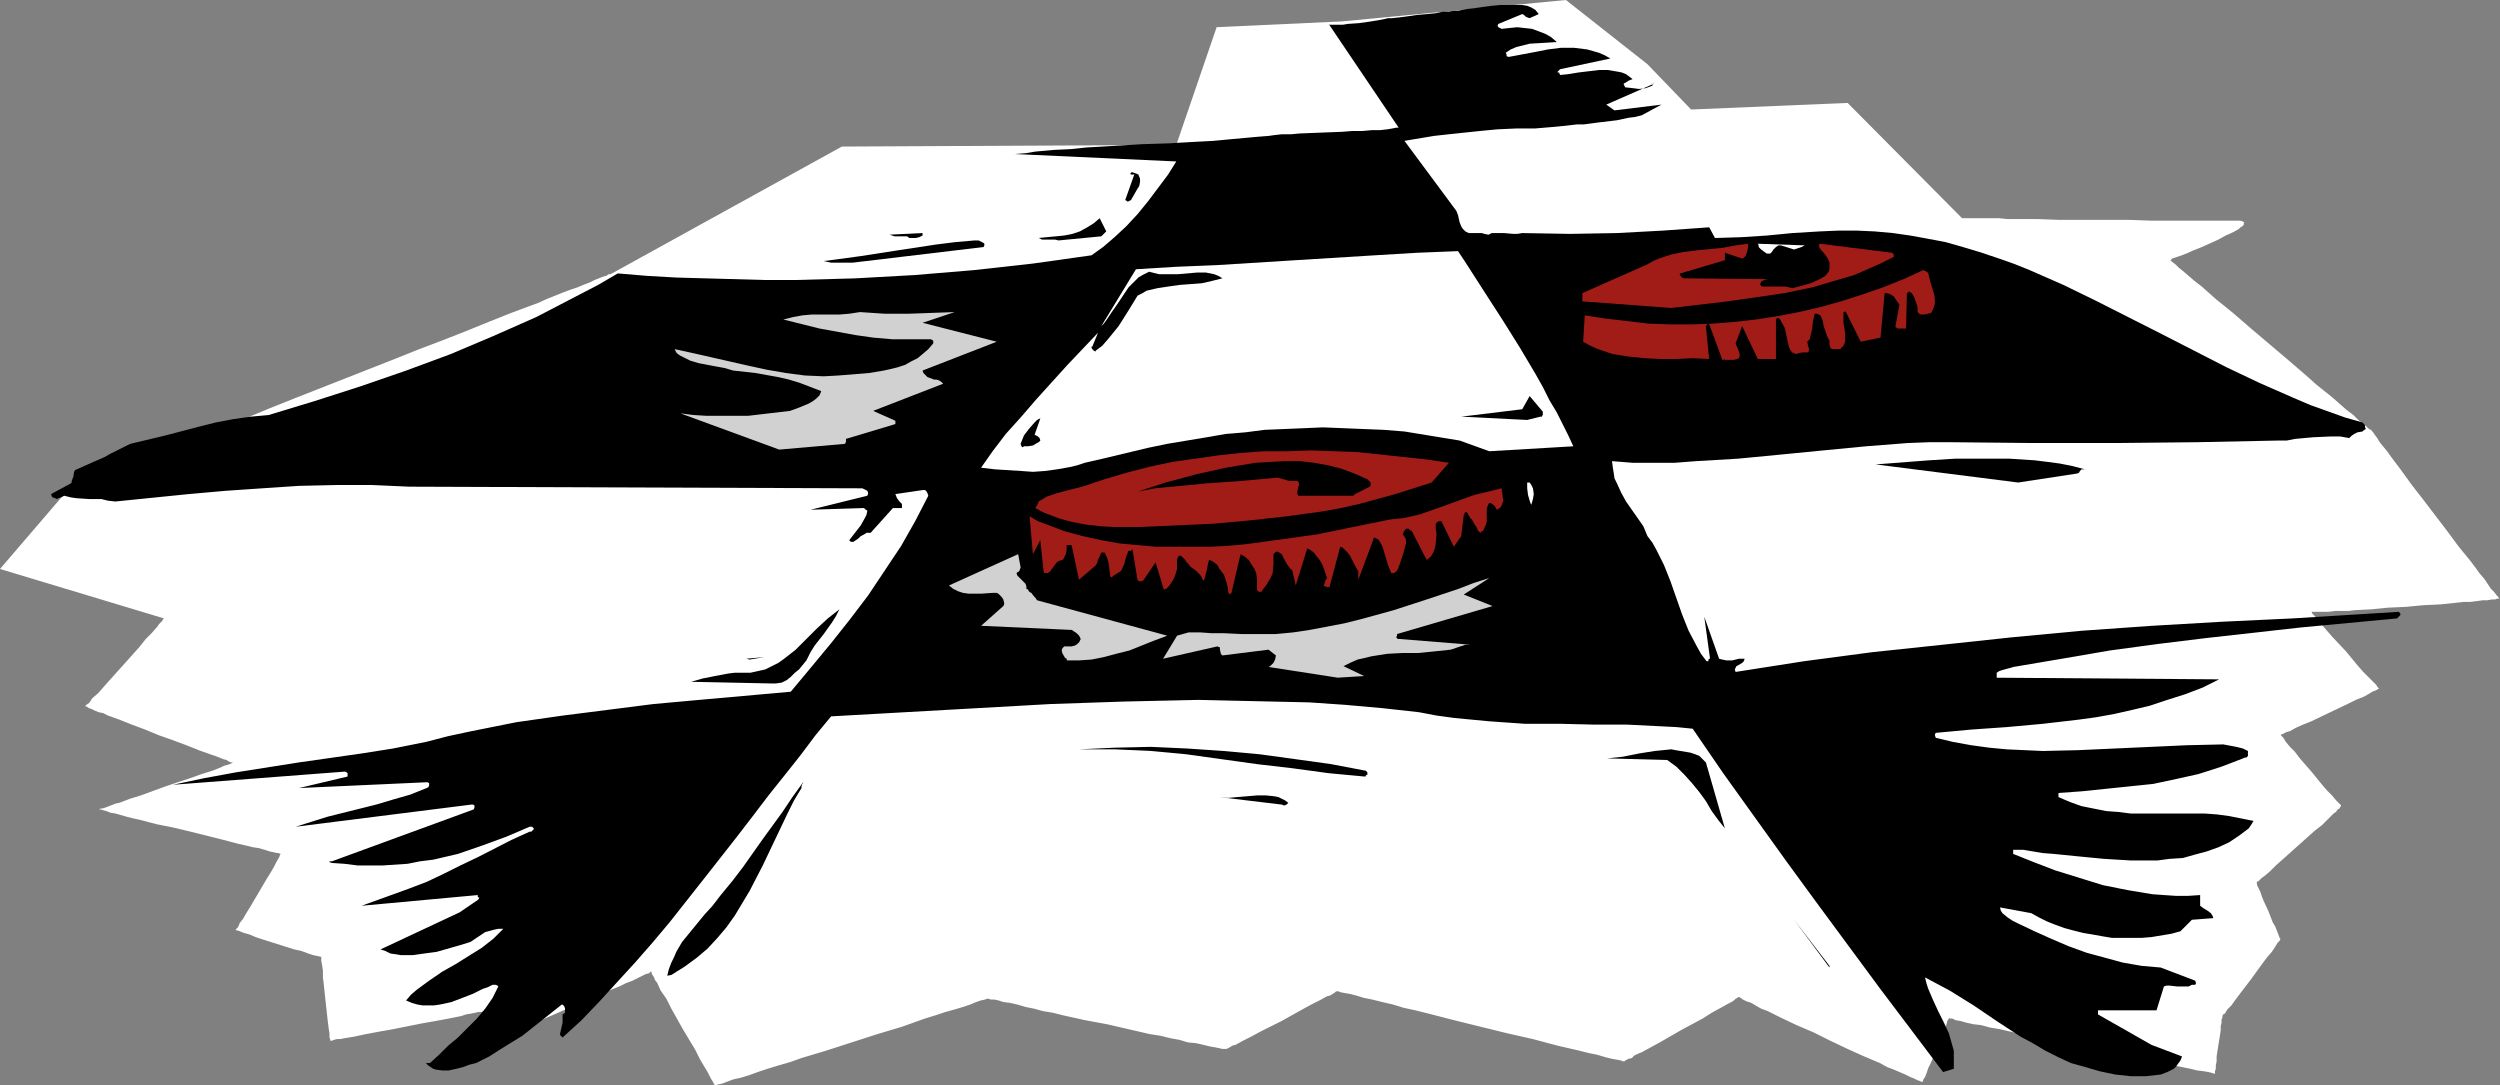 <?xml version="1.0" encoding="UTF-8" standalone="no"?>
<svg
   version="1.0"
   width="129.766mm"
   height="56.333mm"
   id="svg27"
   sodipodi:docname="Checkers 1.wmf"
   xmlns:inkscape="http://www.inkscape.org/namespaces/inkscape"
   xmlns:sodipodi="http://sodipodi.sourceforge.net/DTD/sodipodi-0.dtd"
   xmlns="http://www.w3.org/2000/svg"
   xmlns:svg="http://www.w3.org/2000/svg">
  <rect width="100%" height="100%" fill="#808080" stroke="none"/>
  <sodipodi:namedview
     id="namedview27"
     pagecolor="#ffffff"
     bordercolor="#000000"
     borderopacity="0.25"
     inkscape:showpageshadow="2"
     inkscape:pageopacity="0.0"
     inkscape:pagecheckerboard="0"
     inkscape:deskcolor="#d1d1d1"
     inkscape:document-units="mm" />
  <defs
     id="defs1">
    <pattern
       id="WMFhbasepattern"
       patternUnits="userSpaceOnUse"
       width="6"
       height="6"
       x="0"
       y="0" />
  </defs>
  <path
     style="fill:#ffffff;fill-opacity:1;fill-rule:evenodd;stroke:none"
     d="M 13.574,95.794 0,111.625 l 32.158,9.692 v 0 l -0.162,0.162 -0.162,0.323 -0.323,0.323 -0.323,0.323 -0.323,0.485 -1.131,1.292 -1.131,1.131 -1.293,1.615 -2.747,3.069 -2.909,3.231 -1.293,1.454 -1.131,1.292 -1.131,0.969 -0.323,0.485 -0.323,0.485 -0.323,0.162 -0.323,0.323 v 0 h -0.162 l 0.162,0.162 h 0.162 l 0.485,0.323 0.485,0.162 0.646,0.323 0.808,0.323 0.808,0.162 0.97,0.485 2.262,0.808 2.424,0.969 2.586,0.969 2.747,1.131 2.747,0.969 2.586,0.969 2.424,0.969 2.262,0.808 0.97,0.323 0.808,0.323 0.808,0.323 0.646,0.162 0.485,0.323 0.485,0.162 h 0.323 v 0 0 l -0.323,0.162 -0.323,0.162 -0.485,0.162 -0.646,0.162 -0.646,0.323 -0.808,0.323 -0.808,0.323 -2.101,0.646 -2.262,0.808 -4.848,1.615 -4.848,1.777 -2.101,0.646 -2.101,0.808 -0.808,0.162 -0.808,0.323 -0.808,0.323 -0.485,0.162 -0.485,0.162 h -0.323 l -0.323,0.162 v 0 0 h 0.323 l 0.485,0.162 0.646,0.162 0.808,0.323 0.97,0.162 1.131,0.323 1.131,0.323 1.293,0.323 1.454,0.323 3.07,0.808 3.232,0.646 3.394,0.808 3.232,0.808 3.232,0.808 3.07,0.808 1.454,0.323 1.293,0.323 1.131,0.162 1.131,0.323 0.97,0.323 0.808,0.162 0.646,0.162 h 0.323 l 0.323,0.162 h 0.162 v 0 l -0.162,0.162 -0.162,0.485 -0.485,0.808 -0.485,0.969 -0.646,1.131 -0.808,1.292 -3.232,5.492 -0.808,1.292 -0.646,1.131 -0.646,0.808 -0.323,0.808 -0.162,0.162 -0.162,0.162 -0.162,0.162 0.162,0.162 h 0.162 l 0.485,0.162 0.808,0.323 1.131,0.323 1.131,0.485 1.454,0.485 3.07,0.969 3.07,0.969 1.454,0.323 1.293,0.485 0.97,0.323 0.808,0.162 0.646,0.162 h 0.162 v 0.162 0.646 l 0.162,0.808 0.162,1.131 v 1.292 l 0.162,1.292 0.323,3.069 0.323,2.908 0.162,1.454 0.162,1.292 0.162,0.969 v 0.808 l 0.162,0.485 v 0.162 h 0.323 l 0.323,-0.162 0.646,-0.162 h 0.646 l 0.808,-0.162 0.97,-0.162 0.97,-0.162 2.262,-0.485 2.586,-0.485 2.747,-0.485 5.656,-1.131 2.747,-0.485 2.586,-0.485 2.424,-0.485 0.97,-0.323 0.97,-0.162 0.808,-0.162 0.646,-0.162 h 0.646 l 0.323,-0.162 h 0.323 v -0.162 0.162 l -0.323,0.323 -0.323,0.646 -0.485,0.485 -1.293,1.615 -2.747,3.554 -0.646,0.808 -0.646,0.808 -0.485,0.485 -0.323,0.485 -0.323,0.323 v 0 h 0.162 l 0.323,-0.162 0.485,-0.162 0.808,-0.323 0.808,-0.323 1.131,-0.485 1.131,-0.485 1.454,-0.646 1.454,-0.646 1.616,-0.646 3.394,-1.292 3.555,-1.615 3.717,-1.615 3.717,-1.615 3.717,-1.615 3.394,-1.454 1.454,-0.646 1.616,-0.646 1.293,-0.646 1.293,-0.485 0.97,-0.485 0.97,-0.485 0.646,-0.323 0.646,-0.162 0.323,-0.323 v 0 h 0.162 v 0.323 l 0.162,0.323 0.323,0.485 0.162,0.485 0.485,0.646 0.646,1.454 1.131,1.615 0.97,1.938 2.262,4.039 2.424,4.039 0.97,1.938 0.97,1.615 0.485,0.808 0.646,1.292 0.323,0.485 0.162,0.323 0.162,0.323 0.162,0.162 v 0 h 0.162 l 0.485,-0.162 0.808,-0.162 0.808,-0.323 1.293,-0.485 1.454,-0.323 1.616,-0.485 1.778,-0.646 1.939,-0.646 2.101,-0.646 2.262,-0.646 2.262,-0.808 4.848,-1.454 10.019,-3.231 4.848,-1.454 2.262,-0.808 2.262,-0.808 2.101,-0.646 1.939,-0.646 1.778,-0.485 1.616,-0.485 1.454,-0.485 1.131,-0.485 0.97,-0.323 0.808,-0.162 0.323,-0.162 h 0.162 0.162 l 0.485,0.162 h 0.646 l 0.808,0.162 0.97,0.323 1.293,0.162 1.454,0.323 1.616,0.485 1.616,0.323 1.778,0.485 1.939,0.323 1.939,0.485 4.363,0.969 4.363,0.808 4.202,0.969 4.202,0.969 2.101,0.323 1.939,0.485 1.778,0.323 1.616,0.485 1.616,0.162 1.454,0.323 1.293,0.323 0.97,0.162 0.808,0.162 0.646,0.162 h 0.485 0.162 v 0 h 0.162 l 0.323,-0.162 0.323,-0.162 0.485,-0.323 0.646,-0.162 1.454,-0.808 1.616,-0.808 1.778,-0.969 4.202,-2.1 4.04,-2.262 1.778,-0.969 1.616,-0.808 1.454,-0.808 0.646,-0.162 0.485,-0.323 0.323,-0.162 0.323,-0.323 h 0.162 0.162 0.162 l 0.323,0.162 0.808,0.162 0.97,0.162 1.293,0.323 1.616,0.485 1.616,0.323 1.939,0.485 2.101,0.485 2.101,0.646 2.262,0.485 2.586,0.646 5.01,1.292 10.504,2.585 5.01,1.131 2.424,0.646 2.424,0.646 2.101,0.485 2.101,0.485 1.939,0.485 1.616,0.323 1.616,0.485 1.293,0.323 0.97,0.162 0.808,0.162 0.323,0.162 h 0.162 0.162 l 0.162,-0.162 0.323,-0.162 0.323,-0.162 0.646,-0.162 0.485,-0.485 0.646,-0.323 0.808,-0.323 1.778,-0.969 1.778,-0.969 4.202,-2.423 4.202,-2.262 1.778,-1.131 1.778,-0.969 1.454,-0.808 0.646,-0.323 0.485,-0.323 0.323,-0.323 0.323,-0.162 0.162,-0.162 h 0.162 0.162 l 0.162,0.162 0.485,0.323 0.646,0.323 0.97,0.323 0.808,0.485 1.131,0.646 1.293,0.485 1.293,0.646 1.293,0.646 3.07,1.454 3.394,1.454 3.232,1.615 3.394,1.615 3.232,1.454 3.07,1.292 1.454,0.808 1.293,0.485 1.131,0.485 1.131,0.485 0.97,0.485 0.808,0.323 0.646,0.323 0.485,0.162 0.323,0.162 h 0.162 v 0 l 0.162,-0.485 0.323,-0.485 0.323,-0.808 0.323,-0.969 0.485,-0.969 0.97,-2.262 0.97,-2.423 0.323,-0.969 0.485,-0.969 0.323,-0.969 0.162,-0.646 0.323,-0.485 v -0.162 l 0.162,0.162 h 0.485 l 0.646,0.323 0.97,0.162 1.131,0.323 1.454,0.323 1.454,0.162 1.778,0.485 1.939,0.323 2.101,0.485 2.101,0.485 2.262,0.485 4.686,0.969 4.848,0.969 4.848,0.969 4.848,0.969 2.262,0.485 2.101,0.485 1.939,0.323 1.939,0.485 1.778,0.323 1.616,0.323 1.293,0.323 1.293,0.162 0.97,0.162 0.646,0.162 0.485,0.162 h 0.162 v -0.162 -0.323 l 0.162,-0.485 v -0.646 l 0.162,-0.808 v -0.969 l 0.323,-2.1 0.323,-1.938 0.162,-1.131 v -0.808 l 0.162,-0.646 v -0.646 l 0.162,-0.323 v -0.323 0 0 l 0.162,-0.323 0.323,-0.162 0.485,-0.808 0.808,-0.808 0.808,-1.131 0.97,-1.292 2.101,-2.746 2.101,-2.908 0.97,-1.292 0.97,-1.131 0.646,-0.969 0.485,-0.808 0.323,-0.323 0.162,-0.162 v -0.162 l 0.162,-0.162 h -0.162 l -0.162,-0.323 -0.162,-0.485 -0.323,-0.808 -0.323,-0.808 -0.485,-0.808 -0.808,-2.1 -0.97,-2.1 -0.323,-0.808 -0.323,-0.969 -0.323,-0.646 -0.323,-0.646 v -0.323 l -0.162,-0.162 h 0.162 v -0.162 l 0.323,-0.162 0.323,-0.323 0.323,-0.323 0.485,-0.323 1.131,-0.969 1.131,-1.131 1.454,-1.292 6.141,-5.492 1.454,-1.131 1.293,-1.292 0.97,-0.969 0.485,-0.323 0.323,-0.485 0.323,-0.162 0.162,-0.323 0.162,-0.162 h 0.162 -0.162 v -0.162 l -0.162,-0.162 -0.162,-0.162 -0.646,-0.646 -0.808,-0.969 -0.97,-0.969 -0.97,-1.131 -2.101,-2.585 -2.262,-2.585 -0.97,-1.292 -0.97,-0.969 -0.808,-0.969 -0.485,-0.808 -0.485,-0.485 v -0.162 0 0 h 0.162 l 0.323,-0.162 0.323,-0.162 0.323,-0.162 0.646,-0.162 1.131,-0.646 1.454,-0.646 1.616,-0.646 3.717,-1.777 3.394,-1.615 1.616,-0.808 1.616,-0.646 1.131,-0.646 0.485,-0.323 0.485,-0.162 0.323,-0.162 0.323,-0.162 0.162,-0.162 v 0 0 l -0.162,-0.162 -0.162,-0.162 -0.162,-0.323 -0.646,-0.646 -0.97,-0.969 -0.97,-0.969 -1.131,-1.292 -2.262,-2.746 -2.586,-2.746 -1.131,-1.292 -0.97,-1.131 -0.808,-0.969 -0.646,-0.808 -0.323,-0.323 -0.162,-0.162 v -0.162 l -0.162,-0.162 h 1.616 0.808 0.97 l 1.293,-0.162 h 1.131 1.454 l 1.293,-0.162 3.232,-0.162 3.232,-0.323 3.555,-0.162 3.394,-0.323 3.394,-0.162 3.07,-0.323 1.454,-0.162 h 1.293 l 1.293,-0.162 1.131,-0.162 h 0.97 l 0.808,-0.162 h 0.646 l 0.485,-0.162 h 0.323 0.162 -0.162 l -0.162,-0.323 -0.323,-0.323 -0.485,-0.646 -0.646,-0.646 -0.646,-0.969 -0.646,-0.969 -0.97,-1.131 -0.808,-1.131 -0.97,-1.292 -2.262,-2.746 -2.262,-3.069 -4.686,-6.139 -2.262,-2.908 -2.101,-2.908 -0.97,-1.292 -0.97,-1.292 -0.808,-1.131 -0.808,-0.969 -0.646,-0.808 -0.485,-0.808 -0.485,-0.646 -0.323,-0.485 -0.323,-0.323 v -0.162 h -0.162 l -0.323,-0.162 -0.485,-0.485 -0.808,-0.646 -0.808,-0.646 -0.97,-0.969 -1.293,-0.969 -1.293,-1.131 -1.454,-1.292 -1.616,-1.292 -1.616,-1.292 -1.616,-1.454 -3.555,-3.069 -7.434,-6.3 -3.555,-3.069 -1.778,-1.454 -1.616,-1.292 -1.454,-1.292 -1.454,-1.292 -1.454,-1.131 -1.131,-0.969 -1.131,-0.969 -0.808,-0.646 -0.646,-0.646 -0.646,-0.485 -0.323,-0.323 h -0.162 0.162 l 0.162,-0.162 0.162,-0.162 0.485,-0.162 0.97,-0.323 1.293,-0.485 1.454,-0.646 1.616,-0.646 3.232,-1.454 1.454,-0.808 1.454,-0.646 1.131,-0.646 0.323,-0.323 0.323,-0.162 0.323,-0.323 v -0.323 l 0.162,-0.162 h -0.162 l -0.162,-0.162 -0.485,-0.162 h -1.293 -4.686 -1.454 -5.656 -4.202 l -4.525,-0.162 h -9.211 -4.525 l -4.363,-0.162 h -1.939 -3.878 l -1.616,-0.162 h -4.202 -1.131 -1.939 L 362.468,20.193 331.764,21.485 323.2,12.6 307.201,0 263.246,4.2 238.683,5.331 230.765,28.431 165.155,28.754 120.069,53.632 v 0 l -0.323,0.162 h -0.323 l -0.485,0.323 -0.646,0.162 -0.808,0.323 -0.808,0.323 -0.97,0.485 -1.293,0.485 -1.131,0.485 -1.454,0.485 -1.293,0.485 -1.616,0.646 -1.616,0.646 -1.778,0.808 -1.778,0.646 -3.878,1.454 -4.04,1.615 -4.363,1.777 -4.525,1.777 -4.686,1.777 -4.848,1.938 -9.858,3.877 -9.858,3.877 -4.848,1.938 -4.686,1.938 -4.686,1.777 -4.363,1.777 -4.202,1.615 -3.878,1.615 -1.939,0.646 -1.778,0.808 -1.616,0.646 -1.616,0.646 -1.454,0.646 -1.454,0.485 -1.293,0.485 -1.131,0.485 -1.131,0.485 -0.97,0.323 -0.808,0.323 -0.808,0.323 -0.646,0.323 -0.323,0.162 -0.323,0.162 z"
     id="path1" />
  <path
     style="fill:#000000;fill-opacity:1;fill-rule:evenodd;stroke:none"
     d="m 418.059,211.134 h 2.909 l 1.454,-0.162 1.454,-0.162 1.293,-0.485 1.293,-0.646 0.485,-0.485 0.323,-0.485 0.485,-0.646 0.323,-0.808 -5.979,-2.262 -10.504,-5.977 v -0.808 h 11.474 l 1.454,-4.685 0.485,-0.162 h 0.646 l 1.454,0.162 h 1.454 0.808 l 0.646,-0.323 h 0.485 0.162 l 0.162,-0.323 -0.162,-0.485 -6.787,-2.585 -3.717,-0.323 -3.717,-0.646 -3.555,-0.969 -3.555,-0.969 -3.555,-1.292 -3.394,-1.454 -3.232,-1.454 -3.07,-1.454 -1.293,-0.646 -0.97,-0.646 -0.97,-0.808 -0.323,-0.485 -0.162,-0.646 6.141,1.131 1.454,0.808 1.616,0.808 1.616,0.646 1.778,0.646 1.778,0.485 1.939,0.485 1.939,0.323 1.778,0.323 1.939,0.323 h 1.939 1.939 1.939 l 1.939,-0.162 1.939,-0.323 1.939,-0.323 1.778,-0.485 0.808,-0.808 0.162,-0.162 0.162,-0.162 0.323,-0.323 0.323,-0.323 0.323,-0.323 0.162,-0.162 4.202,-0.323 -0.162,-0.485 -0.323,-0.485 -0.646,-0.485 -0.808,-0.485 -0.646,-0.485 v -2.1 l -2.424,0.162 h -2.262 l -2.424,-0.162 -2.262,-0.162 -4.848,-0.808 -4.848,-0.969 -4.686,-1.454 -4.686,-1.454 -4.202,-1.615 -4.04,-1.615 v -0.808 h 1.939 l 1.939,0.323 1.939,0.323 2.101,0.162 4.848,0.485 5.01,0.485 5.333,0.323 h 2.586 2.586 l 2.424,-0.323 2.586,-0.162 2.262,-0.646 2.424,-0.646 2.262,-0.808 2.101,-0.969 1.939,-1.292 1.939,-1.454 0.646,-0.969 0.162,-0.323 0.162,-0.162 -2.424,-0.485 -2.424,-0.485 -2.424,-0.323 -2.262,-0.162 h -4.848 -4.848 -4.848 l -2.586,-0.323 -2.262,-0.162 -2.424,-0.485 -2.424,-0.485 -2.262,-0.808 -2.262,-0.969 v -0.808 l 4.525,-0.323 9.373,-0.969 4.686,-0.485 4.525,-0.969 4.363,-0.969 4.525,-1.454 2.101,-0.808 2.101,-0.808 0.323,-0.162 h 0.323 l 0.323,-0.323 v -0.969 l -0.97,-0.485 -1.293,-0.323 -2.586,-0.485 -7.11,0.162 -7.11,0.323 -7.11,0.323 -7.11,0.323 -6.949,0.162 -3.555,-0.162 -3.555,-0.162 -3.394,-0.323 -3.555,-0.485 -3.555,-0.646 -3.394,-0.808 -0.162,-0.485 v -0.162 l 0.162,-0.323 6.949,-0.646 6.949,-0.485 7.11,-0.646 6.949,-0.808 3.555,-0.485 3.555,-0.646 3.555,-0.808 3.394,-0.808 3.394,-1.131 3.555,-1.131 3.394,-1.292 3.232,-1.615 -43.632,-0.323 v -0.485 -0.485 l 0.485,-0.323 0.485,-0.162 1.131,-0.323 0.646,-0.162 0.485,-0.162 9.534,-1.615 9.373,-1.615 9.534,-1.292 9.211,-1.131 18.746,-2.1 18.907,-1.777 0.162,-0.162 0.162,-0.162 0.323,-0.323 v -0.323 l -0.162,-0.162 -0.162,-0.162 -20.846,1.292 -13.736,0.646 -13.898,0.808 -13.736,0.969 -13.736,1.292 -13.574,1.454 -13.736,1.454 -13.413,1.777 -13.413,2.1 -0.162,-0.485 0.162,-0.323 0.162,-0.323 0.323,-0.162 0.808,-0.485 0.323,-0.323 0.162,-0.485 h -1.131 l -1.293,0.323 h -1.131 l -0.808,-0.162 -0.646,-0.162 -2.909,-8.239 1.131,8.239 h -0.162 l -0.162,0.162 v 0.323 h -0.162 -0.162 l -0.162,-0.162 -0.97,-1.292 -0.808,-1.454 -1.616,-3.069 -1.293,-3.231 -1.131,-3.231 -1.131,-3.231 -1.293,-3.231 -1.454,-2.908 -0.808,-1.454 -0.97,-1.292 -0.808,-1.938 -1.131,-1.615 -1.131,-1.615 -1.131,-1.615 -0.97,-1.777 -0.808,-1.777 -0.485,-0.969 -0.162,-1.131 -0.162,-0.969 -0.162,-1.292 4.04,0.323 h 4.202 4.04 l 4.202,-0.323 8.242,-0.485 8.403,-0.808 8.242,-0.808 8.403,-0.808 8.242,-0.646 4.202,-0.162 h 4.202 l 16.322,0.162 h 15.998 l 15.998,-0.162 7.918,-0.162 7.918,-0.162 h 1.778 l 1.616,-0.323 3.555,-0.323 3.555,-0.162 h 1.778 l 1.778,0.323 0.485,-0.485 0.485,-0.323 0.646,-0.323 0.97,-0.162 v 0 l 0.162,-0.162 0.485,-0.323 -0.162,-0.485 v -0.323 l -0.485,-0.485 -3.394,-0.969 -6.787,-2.423 -3.394,-1.454 -6.626,-2.908 -6.464,-3.069 -12.928,-6.623 -12.766,-6.462 -6.302,-3.069 -6.626,-2.908 -3.232,-1.292 -3.232,-1.131 -3.394,-1.131 -3.232,-0.969 -3.394,-0.969 -3.394,-0.646 -3.555,-0.646 -3.394,-0.485 -3.555,-0.323 -3.555,-0.162 h -3.555 l -3.717,0.162 -5.333,0.323 -5.01,0.485 -5.01,0.323 -5.171,0.162 -1.131,-2.1 -9.05,0.646 -9.05,0.485 -9.211,0.162 -9.373,-0.162 -0.97,0.162 h -0.808 l -1.778,-0.162 h -1.616 -0.808 l -0.646,0.323 -0.808,-0.162 -0.485,-0.162 h -0.97 -0.808 -0.808 l -0.646,-0.323 -0.485,-0.485 -0.323,-0.485 -0.323,-0.808 -0.323,-1.454 -0.323,-0.808 -0.485,-0.646 -9.696,-13.085 5.818,-0.969 2.909,-0.323 3.07,-0.323 3.07,-0.323 3.394,-0.323 3.555,-0.162 h 3.717 l 1.939,-0.162 1.939,-0.162 1.616,-0.162 1.454,-0.162 1.454,-0.162 h 1.293 l 2.424,-0.323 4.04,-0.485 2.262,-0.485 1.293,-0.162 1.293,-0.323 3.878,-2.1 -9.211,1.131 -1.616,-1.131 9.211,-4.039 v -0.485 0.162 l -0.162,0.646 -1.293,0.485 -1.293,0.162 -1.293,-0.162 -1.454,-0.162 -0.162,-0.323 -0.162,-0.323 0.162,-0.162 0.323,-0.162 0.485,-0.323 0.808,-0.323 -0.646,-0.485 -0.646,-0.485 -0.808,-0.323 -0.808,-0.162 -1.939,-0.323 h -1.778 l -4.04,0.485 -1.939,0.323 -1.616,0.162 -0.162,-0.323 v -0.162 h -0.323 v 0 -0.162 l 0.162,-0.162 0.323,-0.323 9.858,-2.1 -1.131,-0.646 -1.131,-0.485 -1.131,-0.323 -1.131,-0.323 -2.586,-0.323 h -2.586 l -2.586,0.323 -2.424,0.485 -5.171,0.969 h -0.162 l -0.323,-0.162 v -0.323 l -0.162,-0.323 0.97,-0.646 1.131,-0.485 1.293,-0.323 1.293,-0.323 2.747,-0.162 2.586,-0.162 -1.131,-0.969 -1.131,-0.646 -1.293,-0.485 -1.293,-0.485 -1.454,-0.162 -1.454,-0.162 -1.616,0.162 -1.454,0.162 -0.323,-0.162 -0.323,-0.162 -0.162,-0.323 0.162,-0.323 4.686,-1.938 0.323,0.162 0.323,0.323 0.323,0.162 0.485,0.162 1.778,-0.808 -0.646,-0.808 -0.808,-0.485 -0.808,-0.323 -0.97,-0.162 h -2.101 -2.262 l -1.616,0.162 -1.293,0.162 -1.131,0.162 -1.131,0.162 -1.454,0.162 -1.616,0.323 h -0.808 l -0.97,0.162 h -1.131 l -1.454,0.323 -1.616,0.162 -1.939,0.162 -1.131,0.162 -1.131,0.162 -1.293,0.162 -1.454,0.162 h -0.323 -0.485 l -0.646,0.162 -0.808,0.162 -0.97,0.162 -0.97,0.162 -2.262,0.323 -2.262,0.162 -0.97,0.162 h -0.808 -1.454 -0.323 l -0.162,-0.162 13.736,20.354 h -0.162 -0.323 l -0.808,0.162 -0.97,0.162 -1.454,0.162 h -1.616 l -1.778,0.162 h -1.939 l -2.101,0.162 -4.202,0.162 -4.04,0.162 -1.778,0.162 h -1.778 l -1.454,0.162 -1.131,0.162 -2.101,0.162 -1.778,0.162 -3.555,0.323 -3.394,0.323 -3.07,0.162 -2.909,0.162 -2.747,0.162 -5.171,0.162 -5.333,0.323 -2.747,0.162 -2.909,0.162 -3.07,0.323 -3.394,0.162 -3.555,0.323 -1.939,0.323 -2.101,0.162 31.674,1.454 -1.616,2.585 -1.939,2.585 -1.939,2.585 -2.101,2.585 -2.262,2.423 -2.262,2.1 -2.262,1.938 -2.262,1.615 -11.474,1.615 -11.635,1.292 -11.635,0.969 -11.635,0.646 -11.797,0.323 h -5.818 l -5.818,-0.162 -5.818,-0.162 -5.818,-0.162 -5.656,-0.323 -5.818,-0.485 -3.878,2.262 -4.04,2.1 -4.04,2.1 -4.04,2.1 -8.403,3.715 -8.403,3.554 -8.726,3.231 -8.888,3.069 -9.05,2.908 -9.05,2.746 -3.555,0.323 -3.394,0.485 -3.394,0.646 -3.232,0.808 -6.787,1.777 -3.394,0.808 -3.394,0.808 -2.586,1.292 -1.293,0.646 -1.131,0.646 -2.586,1.131 -1.454,0.646 -1.454,0.646 -0.323,0.162 -0.162,0.323 -0.162,0.969 -0.323,0.808 v 0.323 l -0.162,0.162 -3.878,2.1 0.162,0.485 0.162,0.162 0.485,0.162 0.323,0.162 0.323,-0.162 0.485,-0.162 0.646,-0.323 1.293,0.323 1.131,0.162 2.424,0.162 h 2.424 l 1.293,0.323 1.454,0.162 14.382,-1.454 7.272,-0.646 7.11,-0.485 7.272,-0.485 7.272,-0.162 h 7.11 l 7.272,0.323 88.88,0.323 0.646,0.323 0.323,0.162 0.162,0.485 -0.162,0.485 -11.15,2.746 10.181,-0.323 h 0.323 l 0.162,0.162 0.162,0.162 0.323,0.162 -0.162,0.808 -0.323,0.646 -0.808,1.454 -1.131,1.454 -1.131,1.454 0.323,0.323 h 0.485 l 0.485,-0.323 0.485,-0.323 0.485,-0.485 0.646,-0.323 0.485,-0.323 h 0.808 l 4.363,-4.846 h 1.778 v -0.485 -0.323 l -0.485,-0.485 -0.485,-0.646 -0.323,-0.808 5.494,-0.808 h 0.323 l 0.323,0.323 0.162,0.323 0.162,0.485 -2.586,5.008 -2.747,4.846 -3.232,4.846 -3.232,4.846 -3.555,4.685 -3.717,4.685 -3.878,4.685 -4.04,4.846 -18.099,1.615 -8.888,0.808 -8.888,1.131 -8.888,1.131 -9.05,1.292 -8.888,1.777 -4.525,0.969 -4.363,1.131 -6.464,1.292 -6.141,0.969 -12.443,1.777 -12.282,1.938 -6.141,1.131 -6.141,1.292 33.774,-2.585 0.323,0.162 0.162,0.162 v 0.646 l -9.534,2.262 24.886,-1.131 h 0.323 l 0.323,0.162 v 0.162 0.323 l -0.162,0.323 -0.323,0.162 -3.232,1.292 -3.394,0.969 -3.232,0.969 -3.232,0.808 -6.464,1.615 -3.07,0.969 -3.07,0.969 34.582,-4.362 h 0.162 l 0.323,0.162 v 0.323 0.162 l -0.162,0.323 -27.795,10.177 h -0.485 v 0 0.162 l 0.485,0.162 2.424,0.162 2.586,0.323 h 2.424 2.586 l 2.424,-0.162 2.424,-0.162 2.424,-0.485 2.586,-0.323 4.848,-1.131 4.686,-1.615 4.848,-1.777 4.525,-1.938 h 0.485 l 0.162,0.162 0.162,0.162 v 0.162 l -0.323,0.323 -0.162,0.162 h -0.323 l -3.555,1.615 -6.626,3.392 -3.394,1.615 -3.232,1.615 -3.394,1.615 -3.394,1.292 -3.555,1.292 -5.818,2.1 22.786,-2.1 v 0.323 l 0.162,0.162 h 0.162 0.162 -0.162 l -0.162,0.323 -0.162,0.162 -3.555,2.423 -15.514,7.269 0.97,0.323 0.97,0.485 1.131,0.162 0.97,0.162 h 2.262 l 2.262,-0.323 2.424,-0.323 2.262,-0.646 2.262,-0.646 2.101,-0.646 1.454,-0.969 1.454,-0.969 1.778,-0.485 0.808,-0.162 h 0.97 l -0.97,0.969 -0.97,0.969 -2.262,1.777 -2.586,1.615 -2.586,1.615 -2.586,1.454 -2.586,1.777 -2.424,1.777 -1.131,0.969 -0.97,1.131 1.131,0.485 1.131,0.323 0.97,0.162 h 1.131 1.131 l 1.131,-0.162 2.262,-0.485 2.101,-0.808 2.101,-0.808 1.939,-0.969 0.97,-0.323 0.97,-0.485 h 0.323 0.323 l 0.323,0.162 0.162,0.162 -1.131,2.262 -1.454,2.1 -1.616,1.938 -1.778,1.777 -1.939,1.938 -1.939,1.615 -1.778,1.777 -1.778,1.615 h -0.808 l 0.485,0.485 0.485,0.323 0.485,0.323 0.485,0.162 1.293,0.162 h 1.293 l 1.454,-0.323 1.293,-0.323 1.293,-0.485 1.293,-0.323 2.586,-1.292 2.262,-1.454 2.101,-1.292 2.101,-1.292 3.878,-3.069 3.878,-3.069 h 0.162 l 0.162,0.162 0.162,0.162 0.162,0.485 v 0.323 0.485 l -0.485,0.323 v 1.615 l -0.485,2.1 v 0.323 l 0.162,0.162 0.162,0.162 0.162,0.162 3.717,-3.392 3.555,-3.715 3.394,-3.715 3.555,-3.877 3.394,-3.877 3.394,-4.039 6.626,-8.4 6.464,-8.239 3.232,-4.2 3.07,-4.039 3.232,-4.039 3.07,-3.877 2.909,-3.877 3.07,-3.715 14.382,-0.808 14.382,-0.808 14.382,-0.808 14.382,-0.485 7.272,-0.162 7.272,-0.162 7.11,0.162 7.272,0.162 7.272,0.162 7.11,0.485 7.272,0.646 7.272,0.808 3.394,0.646 3.555,0.485 3.394,0.323 3.394,0.323 6.949,0.485 h 6.787 l 6.787,0.162 h 6.464 l 6.464,0.323 3.232,0.162 3.232,0.323 5.979,8.723 6.141,8.562 6.141,8.562 6.141,8.4 12.282,16.639 12.443,16.477 2.101,-0.646 v -1.131 -1.292 -1.131 l -0.323,-1.131 -0.646,-2.262 -0.97,-2.1 -1.131,-2.262 -0.97,-2.1 -0.97,-2.262 -0.323,-0.969 -0.323,-1.292 2.424,1.292 2.424,1.292 4.686,2.908 4.525,3.069 4.686,3.069 2.424,1.292 2.424,1.454 2.586,1.292 2.424,1.131 2.909,0.808 2.747,0.808 3.07,0.646 z"
     id="path2" />
  <path
     style="fill:#000000;fill-opacity:1;fill-rule:evenodd;stroke:none"
     d="m 358.913,189.487 -6.949,-9.046 6.949,9.369 z"
     id="path3" />
  <path
     style="fill:#000000;fill-opacity:1;fill-rule:evenodd;stroke:none"
     d="m 131.704,191.264 2.586,-1.615 2.424,-1.777 2.101,-1.777 1.939,-2.1 1.778,-2.1 1.616,-2.262 1.454,-2.423 1.454,-2.423 2.586,-5.008 4.848,-10.177 1.293,-2.585 1.454,-2.423 v -0.323 l 0.162,-0.485 0.162,-0.162 v -0.162 l -2.101,2.908 -1.939,2.908 -3.878,5.331 -3.878,5.492 -2.101,2.746 -2.262,2.746 -1.616,2.1 -1.616,1.777 -1.454,1.777 -1.454,1.777 -1.454,1.777 -1.131,1.938 -0.485,1.131 -0.485,0.969 -0.485,1.292 -0.323,1.292 z"
     id="path4" />
  <path
     style="fill:#000000;fill-opacity:1;fill-rule:evenodd;stroke:none"
     d="m 338.39,162.51 -3.717,-12.923 -0.646,-0.646 -0.646,-0.646 -0.808,-0.323 -0.97,-0.323 -1.939,-0.323 -0.97,-0.162 -0.808,-0.162 -3.232,0.323 -3.07,0.485 -3.232,0.646 -3.07,0.323 11.797,0.323 1.778,1.292 1.616,1.615 1.454,1.615 1.454,1.777 1.293,1.777 1.131,1.938 1.293,1.777 z"
     id="path5" />
  <path
     style="fill:#000000;fill-opacity:1;fill-rule:evenodd;stroke:none"
     d="m 251.288,157.825 h 0.162 l 0.323,0.162 h 0.323 l 0.323,-0.162 0.323,-0.323 -0.646,-0.485 -0.646,-0.323 -0.646,-0.323 -0.808,-0.162 -1.616,-0.162 h -1.778 l -3.878,0.323 -1.778,0.162 -1.778,-0.162 z"
     id="path6" />
  <path
     style="fill:#000000;fill-opacity:1;fill-rule:evenodd;stroke:none"
     d="m 267.609,152.333 h 0.323 v -0.162 l 0.162,-0.162 h 0.162 v -0.162 -0.162 -0.162 l -0.323,-0.323 -6.787,-1.292 -6.949,-0.969 -7.11,-0.969 -7.11,-0.646 -7.11,-0.485 -7.11,-0.323 -7.11,0.162 -3.394,0.162 -3.555,0.162 h 3.555 3.394 l 7.11,0.323 6.949,0.646 6.949,0.969 6.949,0.969 6.949,0.808 7.11,0.969 z"
     id="path7" />
  <path
     style="fill:#d1d1d1;fill-opacity:1;fill-rule:evenodd;stroke:none"
     d="m 262.438,132.948 5.171,-0.323 -4.04,-1.938 1.293,-0.646 1.454,-0.646 1.454,-0.323 1.293,-0.323 3.07,-0.485 3.07,-0.162 h 3.07 l 3.232,-0.323 3.07,-0.323 1.454,-0.485 1.454,-0.485 h 1.131 l -14.059,-1.131 h -0.323 l -0.162,-0.162 -0.162,-0.162 0.162,-0.323 v -0.323 l 18.746,-5.492 -5.656,-2.262 5.01,-3.231 -3.07,0.969 -2.909,1.131 -6.302,2.1 -6.464,2.1 -6.464,1.777 -3.232,0.808 -3.394,0.646 -3.394,0.646 -3.232,0.485 -3.394,0.323 h -3.394 -3.394 l -3.394,-0.162 h -1.293 -1.131 l -2.262,-0.162 h -1.131 -1.131 l -1.131,0.323 -1.131,0.323 -2.747,4.523 10.666,-2.423 0.323,0.162 h 0.162 v 0.485 l 0.162,0.646 v 0.162 l 0.323,0.323 9.05,-1.131 1.454,1.131 -0.162,0.808 -0.323,0.646 -0.485,0.485 -0.162,0.162 -0.323,0.162 z"
     id="path8" />
  <path
     style="fill:#000000;fill-opacity:1;fill-rule:evenodd;stroke:none"
     d="m 151.096,134.079 h 1.131 l 1.131,-0.162 0.97,-0.485 0.808,-0.646 0.808,-0.808 0.808,-0.646 1.454,-1.777 0.808,-1.615 0.808,-1.292 1.778,-2.262 1.616,-2.262 0.808,-1.292 0.646,-1.292 -2.262,1.777 -2.101,1.938 -2.101,2.1 -2.101,2.1 -2.262,1.777 -1.131,0.808 -1.293,0.646 -1.293,0.646 -1.454,0.323 -1.454,0.323 h -1.616 -1.454 l -1.293,0.162 -2.586,0.485 -2.424,0.485 -2.262,0.646 z"
     id="path9" />
  <path
     style="fill:#d1d1d1;fill-opacity:1;fill-rule:evenodd;stroke:none"
     d="m 209.272,129.556 h 2.424 l 2.424,-0.162 2.424,-0.485 2.424,-0.646 2.586,-0.646 2.424,-0.969 2.424,-0.969 2.586,-0.969 -25.533,-6.946 -0.323,-0.485 -0.323,-0.323 -0.485,-0.646 -0.323,-0.162 -0.162,-0.162 -0.162,-0.323 -0.323,-0.162 v -0.485 l -0.162,-0.485 -0.646,-0.646 -0.646,-0.646 -0.323,-0.323 -0.162,-0.485 0.162,-0.162 0.323,-0.162 0.162,-0.323 0.162,-0.485 -0.485,-2.585 -13.574,6.139 0.808,0.646 0.97,0.485 0.97,0.323 1.131,0.162 h 1.131 1.293 l 2.262,-0.162 h 0.323 0.485 l 0.323,0.162 0.323,0.323 0.323,0.323 0.323,0.485 0.162,0.646 v 0.323 l -0.162,0.323 -4.363,3.877 17.776,0.808 0.485,0.323 0.485,0.323 0.485,0.485 0.323,0.646 -0.323,0.646 -0.323,0.323 -0.485,0.323 -0.646,0.162 h -1.454 l -0.323,0.323 -0.162,0.323 v 0.323 l 0.162,0.485 0.485,0.808 0.323,0.162 z"
     id="path10" />
  <path
     style="fill:#000000;fill-opacity:1;fill-rule:evenodd;stroke:none"
     d="m 147.056,129.394 2.909,-0.485 -3.555,0.323 z"
     id="path11" />
  <path
     style="fill:#a11c17;fill-opacity:1;fill-rule:evenodd;stroke:none"
     d="m 241.592,116.309 1.778,-7.592 0.808,0.485 0.808,0.646 0.485,0.808 0.646,0.969 0.323,0.808 0.162,1.131 v 0.969 1.131 l 0.162,0.323 0.485,0.162 0.323,-0.162 0.162,-0.323 0.646,-0.808 0.485,-0.808 0.485,-0.808 0.323,-0.808 0.162,-1.777 v -1.938 l 0.323,-0.323 0.162,-0.162 h 0.323 l 0.323,0.162 0.485,0.323 0.323,0.646 0.323,0.646 0.485,0.808 0.485,0.646 0.485,0.485 0.162,0.808 0.323,1.292 0.162,0.808 2.262,-7.269 0.646,0.323 0.646,0.485 0.485,0.646 0.646,0.808 0.485,0.808 0.323,0.808 0.646,1.938 -0.323,0.485 -0.162,0.646 -0.162,0.323 0.162,0.162 h 0.162 l 0.323,0.162 h 0.485 l 2.101,-7.915 0.485,0.162 0.485,0.485 0.485,0.485 0.485,0.646 0.808,1.615 0.808,1.454 v 1.615 l 2.909,-7.754 v -0.162 l 0.162,-0.323 h 0.162 l 0.323,0.162 0.323,0.162 0.162,0.162 v 0 l 0.485,0.808 0.323,0.808 0.485,1.615 0.485,1.615 0.323,0.808 0.323,0.808 h 0.485 l 0.323,-0.162 0.323,-0.323 0.162,-0.323 0.323,-0.808 0.323,-0.969 0.485,-1.454 0.323,-1.292 0.162,-0.485 v -0.646 l -0.162,-0.485 -0.485,-0.646 0.162,-0.485 0.485,-0.646 h 0.485 l 0.323,0.323 0.323,0.162 2.909,5.654 0.808,-0.646 0.485,-0.808 0.323,-0.808 0.162,-0.969 0.162,-1.938 -0.162,-0.969 v -0.969 l 0.323,-0.323 0.162,-0.162 h 0.323 0.323 l 2.424,5.008 1.454,-2.1 0.485,-4.039 0.162,-0.323 v -0.162 l 0.162,-0.162 h 0.323 l 0.162,0.323 0.485,0.808 0.323,0.323 0.162,0.323 0.485,0.808 0.323,0.485 0.162,0.485 0.485,0.485 0.646,-0.485 0.162,-0.485 0.323,-0.646 0.162,-0.646 v -2.585 l 0.162,-0.323 0.162,-0.485 0.162,-0.162 h 0.162 0.162 l 0.485,0.323 0.323,0.323 0.162,0.323 0.162,0.323 0.646,-0.323 0.323,-0.485 0.162,-0.485 0.162,-0.485 -0.162,-1.292 -0.162,-1.131 -2.586,0.646 -2.747,0.646 -5.333,1.938 -2.747,0.969 -2.747,0.969 -2.909,0.646 -2.909,0.323 -7.11,1.454 -7.11,1.454 -6.949,0.969 -7.11,0.969 -3.555,0.323 -3.394,0.162 h -3.555 -3.555 -3.555 l -3.555,-0.323 -3.555,-0.323 -3.555,-0.646 -3.717,-0.808 -3.555,-0.969 -3.394,-1.292 -1.778,-0.646 -1.616,-0.969 0.646,7.431 1.454,-2.746 0.646,6.139 0.162,0.323 h 0.323 0.323 l 0.485,-0.323 0.323,-0.485 0.97,-1.292 0.485,-0.323 0.646,-0.162 0.162,-0.162 0.162,-0.323 0.323,-0.646 0.162,-0.808 v -0.969 h 0.97 l 1.454,6.785 3.232,-2.746 0.323,-0.485 0.162,-0.646 0.323,-0.646 0.323,-0.808 h 0.646 l 0.485,0.969 0.323,1.131 0.162,1.292 0.162,1.292 0.162,0.162 h 0.162 l 0.323,-0.323 0.323,-0.162 0.162,-0.162 0.323,-0.162 0.485,-0.323 0.323,-0.323 0.162,-0.485 0.323,-0.646 0.323,-1.292 0.485,-1.292 h 0.485 l 0.323,-0.323 0.97,5.977 0.162,0.162 0.162,0.162 h 0.323 l 0.485,-0.162 2.424,-3.554 1.616,5.331 0.485,-0.162 0.485,-0.485 0.485,-0.646 0.485,-0.808 0.323,-0.808 0.323,-1.131 v -0.808 -0.969 l 0.162,-0.485 0.162,-0.323 h 0.323 0.162 l 0.646,0.646 0.162,0.162 0.162,0.323 0.485,0.485 0.323,0.485 1.131,0.808 0.808,0.808 0.323,0.485 0.162,0.485 0.162,0.162 v 0 l 0.162,-0.162 0.162,-0.485 0.162,-0.646 0.162,-0.646 0.162,-0.808 0.162,-0.808 0.162,-0.485 0.485,0.162 0.485,0.323 0.646,0.485 0.323,0.646 0.97,1.292 0.485,1.454 0.162,0.646 0.162,0.646 v 0.646 l 0.323,0.485 z"
     id="path12" />
  <path
     style="fill:#a11c17;fill-opacity:1;fill-rule:evenodd;stroke:none"
     d="m 223.654,103.386 14.382,-0.646 7.11,-0.646 7.272,-0.808 7.11,-0.969 3.555,-0.646 3.555,-0.808 3.555,-0.969 3.555,-0.969 3.555,-1.131 3.555,-1.131 3.394,-3.877 -4.363,-0.646 -4.525,-0.485 -4.525,-0.485 -4.525,-0.485 -4.525,-0.162 -4.525,-0.162 -4.525,0.162 h -4.686 l -4.525,0.323 -4.525,0.485 -4.525,0.646 -4.525,0.646 -4.525,0.969 -4.363,1.131 -4.363,1.292 -4.363,1.454 -2.586,0.646 -2.424,0.646 -0.97,0.323 -0.97,0.323 -0.808,0.485 -0.808,0.485 -0.323,0.808 -0.162,0.162 -0.162,0.323 1.131,0.646 1.131,0.485 2.586,0.969 2.424,0.646 2.586,0.485 2.747,0.323 2.586,0.162 z"
     id="path13" />
  <path
     style="fill:#ffffff;fill-opacity:1;fill-rule:evenodd;stroke:none"
     d="m 300.414,99.025 0.323,-1.131 0.162,-0.969 -0.162,-1.131 -0.323,-0.646 -0.323,-0.485 h -0.485 v 0.485 0.646 l 0.162,1.292 0.323,1.131 0.162,0.485 z"
     id="path14" />
  <path
     style="fill:#000000;fill-opacity:1;fill-rule:evenodd;stroke:none"
     d="m 395.92,94.663 11.635,-1.777 0.323,-0.162 0.162,-0.323 0.323,-0.323 h 0.323 0.323 l -2.424,-0.646 -2.424,-0.485 -2.424,-0.323 -2.586,-0.323 -5.01,-0.323 h -5.171 -5.333 l -5.171,0.323 -10.504,0.808 z"
     id="path15" />
  <path
     style="fill:#000000;fill-opacity:1;fill-rule:evenodd;stroke:none"
     d="m 265.832,96.925 2.909,-1.454 0.162,-0.323 v -0.485 l -0.323,-0.323 -0.323,-0.323 -2.586,-1.131 -2.586,-0.969 -2.586,-0.646 -2.747,-0.485 -2.747,-0.323 h -2.909 l -2.909,0.162 -2.909,0.162 -2.909,0.485 -2.909,0.485 -5.818,1.292 -5.979,1.615 -5.494,1.777 3.394,-0.646 3.394,-0.323 6.787,-0.646 6.949,-0.485 6.949,-0.646 1.131,0.323 1.131,0.323 h 0.97 0.646 l 0.162,0.162 0.162,0.323 v 0.323 l -0.162,0.485 -0.162,0.808 v 0.485 l 0.162,0.323 h 10.827 z"
     id="path16" />
  <path
     style="fill:#ffffff;fill-opacity:1;fill-rule:evenodd;stroke:none"
     d="m 292.172,88.524 16.483,-0.969 -0.97,-2.1 -1.131,-2.262 -1.131,-2.262 -1.454,-2.423 -1.293,-2.585 -1.454,-2.585 -3.07,-5.169 -3.232,-5.169 -3.232,-5.008 -1.454,-2.262 -1.454,-2.262 -1.454,-2.262 -1.293,-1.938 -8.08,0.323 -8.08,0.485 -15.675,0.969 -7.757,0.485 -7.757,0.485 -7.918,0.323 -7.918,0.485 -6.787,11.146 0.485,-0.485 0.485,-0.646 0.97,-1.454 1.131,-1.615 2.262,-3.392 1.293,-1.292 0.646,-0.646 0.808,-0.485 0.646,-0.323 0.646,-0.323 1.939,0.485 h 1.778 1.939 l 3.717,-0.323 h 1.778 l 1.616,0.323 0.808,0.323 0.808,0.485 -1.939,0.485 -2.101,0.485 -4.363,0.323 -2.262,0.323 -2.101,0.323 -2.101,0.485 -0.808,0.485 -0.97,0.485 -1.778,2.908 -1.939,3.069 -2.101,2.585 -1.131,1.292 -1.293,0.969 v 0.162 l -0.323,-0.162 -0.323,-0.323 -0.162,-0.323 v -0.162 0 h 0.162 l 1.131,-2.746 -2.909,3.069 -3.07,3.231 -6.141,6.785 -3.07,3.554 -2.909,3.231 -2.586,3.392 -1.131,1.615 -1.131,1.615 2.747,0.323 2.586,0.162 2.586,0.162 2.262,0.162 2.262,-0.162 2.424,-0.323 2.747,-0.485 1.293,-0.323 1.454,-0.485 4.202,-0.969 4.04,-0.969 4.04,-0.969 3.878,-0.808 3.878,-0.646 3.878,-0.646 3.717,-0.646 3.878,-0.323 3.717,-0.485 3.878,-0.162 3.878,-0.162 3.717,-0.162 4.04,0.162 3.878,0.162 4.04,0.162 4.04,0.323 10.827,1.777 z"
     id="path17" />
  <path
     style="fill:#000000;fill-opacity:1;fill-rule:evenodd;stroke:none"
     d="m 200.869,87.555 h 0.808 l 0.97,-0.162 0.808,-0.485 0.323,-0.162 0.323,-0.323 -0.162,-0.485 -0.323,-0.323 -0.323,-0.162 -0.323,-0.162 1.131,-3.231 -0.646,0.323 -0.485,0.485 -1.131,1.292 -0.97,1.292 -0.323,0.808 -0.323,0.808 0.162,0.485 0.162,0.162 h 0.162 z"
     id="path18" />
  <path
     style="fill:#000000;fill-opacity:1;fill-rule:evenodd;stroke:none"
     d="m 299.606,82.386 2.586,-0.646 h 0.323 v -0.162 l 0.162,-0.162 v -0.646 l -2.586,-3.069 -1.454,2.585 -11.958,1.454 z"
     id="path19" />
  <path
     style="fill:#d1d1d1;fill-opacity:1;fill-rule:evenodd;stroke:none"
     d="m 152.873,88.201 12.928,-1.131 v -0.162 l 0.162,-0.162 v -0.646 l 9.696,-2.908 v -0.646 l -4.363,-1.938 13.736,-5.331 -0.323,-0.323 -0.485,-0.323 -0.485,-0.162 h -0.485 l -0.808,-0.323 -0.485,-0.162 -0.485,-0.485 -0.323,-0.323 -0.162,-0.485 14.544,-5.654 -14.544,-3.715 6.302,-2.1 -4.525,0.162 -4.525,0.162 h -4.686 l -2.424,-0.162 -2.424,-0.162 -2.101,0.323 -1.939,0.162 h -5.494 l -1.778,0.162 -1.778,0.323 -1.939,0.485 7.11,1.777 3.555,0.646 3.555,0.646 3.394,0.485 3.717,0.323 h 3.555 3.555 0.485 l 0.323,0.162 0.162,0.162 v 0.162 0.323 l -0.97,1.131 -1.131,0.969 -0.97,0.808 -1.293,0.646 -1.131,0.646 -1.454,0.485 -1.293,0.323 -1.454,0.323 -2.909,0.485 -5.979,0.485 -2.909,0.162 -3.717,-0.162 -3.717,-0.485 -3.717,-0.646 -3.717,-0.808 -7.11,-1.615 -3.555,-0.808 -3.717,-0.808 0.323,0.646 0.323,0.323 0.485,0.323 0.646,0.323 1.293,0.646 1.616,0.485 3.394,0.646 1.778,0.323 1.616,0.485 4.363,0.485 4.525,0.808 2.101,0.485 2.101,0.646 2.101,0.808 2.101,0.808 -0.323,0.808 -0.646,0.646 -0.646,0.485 -0.808,0.485 -1.939,0.808 -1.778,0.646 -5.494,0.646 -2.747,0.323 h -2.747 -2.586 -2.747 l -2.586,-0.162 -2.586,-0.323 z"
     id="path20" />
  <path
     style="fill:#a11c17;fill-opacity:1;fill-rule:evenodd;stroke:none"
     d="m 338.39,70.593 h 1.778 l 0.646,-0.162 0.323,-0.162 0.162,-0.485 v -0.323 l -0.162,-0.485 -0.162,-0.485 -0.485,-1.131 1.293,-3.392 3.07,6.462 h 3.555 v -7.431 -0.323 l 0.162,-0.162 0.162,-0.162 h 0.162 l 0.323,0.323 0.162,0.162 v 0.162 l 0.485,0.808 0.323,0.646 0.323,1.615 0.323,1.454 0.162,0.646 0.323,0.646 0.323,0.323 0.323,0.162 0.485,0.162 0.323,-0.162 0.808,-0.162 h 0.485 0.485 0.162 l 0.162,-0.323 v -0.485 l -0.162,-0.485 -0.162,-0.808 0.485,-0.485 0.162,-0.646 0.323,-1.454 0.162,-1.454 0.162,-0.646 0.162,-0.808 h 0.485 l 0.323,0.162 0.323,0.162 0.162,0.323 0.323,0.808 0.162,0.969 0.323,0.969 0.323,0.969 0.485,0.969 v 0.808 l 0.162,0.323 v 0.323 l 0.485,0.162 h 0.808 0.646 l 0.323,-0.323 0.323,-0.323 0.323,-0.808 v -0.808 -0.969 l -0.162,-0.969 -0.162,-0.969 v -1.131 -0.969 h 0.162 v 0 l 0.162,-0.162 v 0 l 0.162,0.162 2.909,5.815 3.878,-0.808 0.808,-8.723 h 0.485 l 0.485,0.162 0.323,0.162 0.485,0.323 1.131,1.615 -0.808,4.362 0.485,0.323 h 0.485 0.485 0.646 l 0.162,-6.946 0.323,-0.162 v -0.162 h 0.162 l 0.162,0.162 0.323,0.162 0.485,0.808 0.323,0.969 0.323,0.969 v 0.485 0.485 l 0.323,0.323 0.323,0.162 h 0.646 l 0.808,-0.162 0.323,-0.162 0.162,0.162 0.485,-0.969 0.323,-0.969 v -0.969 l -0.162,-0.969 -0.646,-2.1 -0.485,-1.938 v -0.162 h -0.162 l -0.162,-0.162 -0.646,-0.323 -3.878,1.777 -4.04,1.615 -4.202,1.454 -4.04,1.292 -4.04,1.131 -4.202,0.969 -4.202,0.808 -4.202,0.646 -4.202,0.485 -4.202,0.323 -4.202,0.162 h -4.202 l -4.363,-0.162 -4.04,-0.485 -4.202,-0.485 -4.202,-0.646 -0.323,5.169 1.454,0.808 1.454,0.646 1.454,0.485 1.454,0.485 3.07,0.485 3.07,0.323 3.232,0.162 h 3.232 l 3.07,-0.162 3.232,0.162 -0.646,-6.462 0.162,-0.162 v 0 l 0.162,-0.323 v 0 h 0.162 l 0.162,0.162 0.162,0.323 2.424,6.623 h 0.162 0.162 l 0.162,-0.162 z"
     id="path21" />
  <path
     style="fill:#a11c17;fill-opacity:1;fill-rule:evenodd;stroke:none"
     d="m 327.886,60.416 5.494,-0.646 5.494,-0.646 5.656,-0.808 5.494,-0.808 5.494,-1.131 2.747,-0.808 2.747,-0.808 2.747,-0.808 2.586,-1.131 2.586,-1.131 2.586,-1.292 v -0.485 l -0.162,-0.162 -0.162,-0.162 -14.221,-1.777 -0.162,0.323 0.162,0.485 0.323,0.485 0.485,0.485 0.808,1.131 0.323,0.808 v 0.646 0.646 l -0.162,0.485 -0.646,0.808 -0.808,0.485 -0.97,0.485 -1.131,0.485 -1.131,0.323 -2.424,0.646 -1.293,-0.323 h -1.454 -1.454 -1.293 -0.485 l -0.162,-0.162 -0.162,-0.162 v -0.162 l 0.162,-0.485 0.323,-0.162 0.323,-0.162 0.646,-0.162 h 0.162 l -16.645,-0.162 -0.323,-0.162 -0.323,-0.323 -0.162,-0.323 0.162,-0.162 8.726,-2.585 v -1.454 l 3.394,1.131 0.323,-0.162 0.323,-0.323 0.323,-0.808 0.162,-0.808 v -0.808 l -2.424,0.323 -2.586,0.485 -5.01,0.485 -2.586,0.323 -2.424,0.485 -2.424,0.808 -1.131,0.485 -1.131,0.646 -12.766,5.654 v 1.615 z"
     id="path22" />
  <path
     style="fill:#ffffff;fill-opacity:1;fill-rule:evenodd;stroke:none"
     d="m 347.278,49.755 0.323,-0.323 0.323,-0.485 0.485,-0.485 0.485,-0.323 h 0.485 l 2.586,0.808 0.485,-0.162 0.485,-0.162 0.485,-0.162 0.646,-0.323 -9.211,-0.323 0.162,0.323 v 0.323 l 0.485,0.485 0.646,0.485 0.485,0.323 z"
     id="path23" />
  <path
     style="fill:#000000;fill-opacity:1;fill-rule:evenodd;stroke:none"
     d="m 167.256,51.532 25.694,-3.069 0.162,-0.323 v -0.323 l -0.162,-0.162 -0.323,-0.162 -0.646,-0.323 h -0.808 l -3.717,0.323 -3.878,0.485 -7.434,1.131 -7.272,1.131 -7.272,0.969 1.454,0.323 h 1.293 z"
     id="path24" />
  <path
     style="fill:#000000;fill-opacity:1;fill-rule:evenodd;stroke:none"
     d="m 207.656,47.17 8.403,-0.808 0.97,-0.969 -1.293,-2.585 -1.131,0.969 -1.293,0.808 -1.454,0.808 -1.454,0.485 -1.616,0.323 -1.616,0.162 -1.778,0.162 -1.616,0.162 0.323,0.162 0.323,0.162 h 2.101 0.485 z"
     id="path25" />
  <path
     style="fill:#000000;fill-opacity:1;fill-rule:evenodd;stroke:none"
     d="m 178.406,46.685 h 1.293 l 0.646,-0.162 0.323,-0.162 0.323,-0.162 v -0.485 l -6.464,0.323 0.485,0.162 0.485,0.162 h 0.97 0.97 0.485 z"
     id="path26" />
  <path
     style="fill:#000000;fill-opacity:1;fill-rule:evenodd;stroke:none"
     d="m 221.877,39.254 1.293,-2.262 0.323,-0.485 0.162,-0.808 v -0.646 l -0.323,-0.808 -0.323,-0.162 -0.485,-0.162 -0.485,-0.162 -0.162,0.162 -0.162,0.162 v 0 l 0.162,0.162 h 0.646 l -1.778,5.008 0.323,0.162 0.162,0.162 0.323,-0.162 z"
     id="path27" />
</svg>
